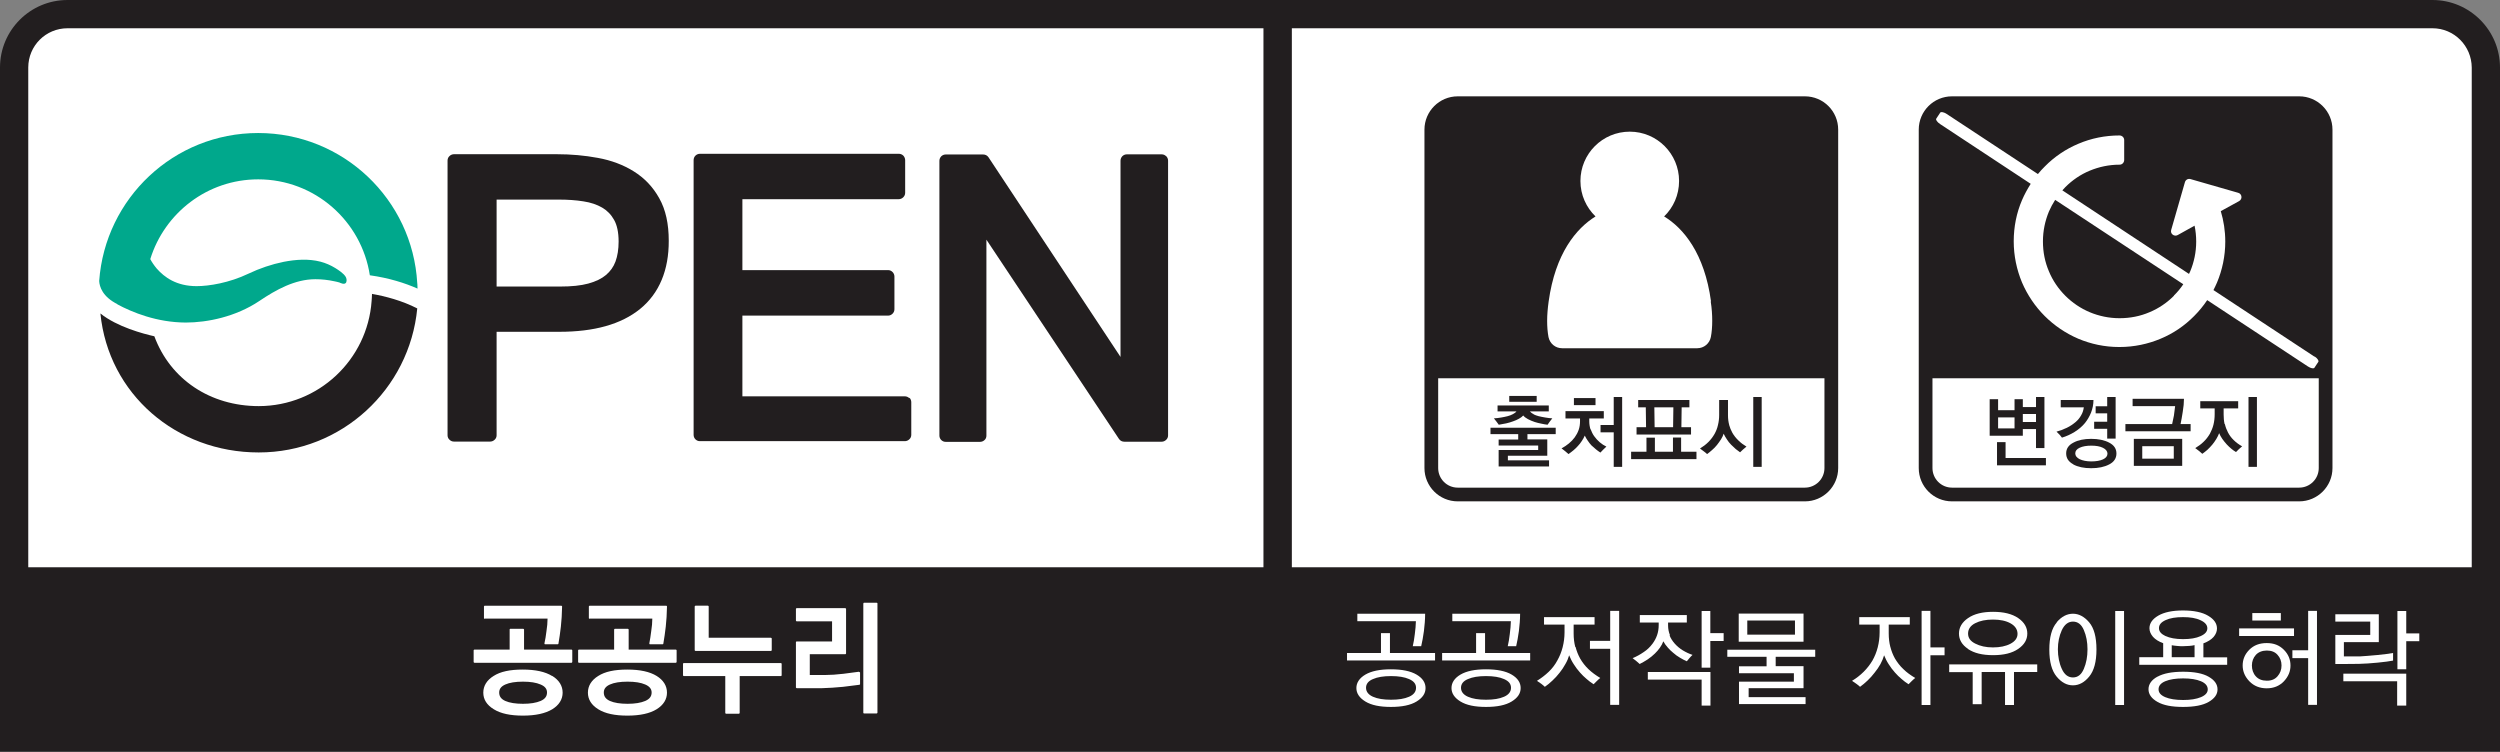 <svg xmlns="http://www.w3.org/2000/svg" id="_&#xB808;&#xC774;&#xC5B4;_2" data-name="&#xB808;&#xC774;&#xC5B4; 2" viewBox="0 0 184 55.33"><rect x="0" y="0" width="184" height="55.33" fill="#808080" stroke="none"/><defs><style>      .cls-1 {        fill: #fff;      }      .cls-1, .cls-2, .cls-3 {        stroke-width: 0px;      }      .cls-2 {        fill: #00a88c;      }      .cls-3 {        fill: #221e1f;      }    </style></defs><g id="_&#xB808;&#xC774;&#xC5B4;_1-2" data-name="&#xB808;&#xC774;&#xC5B4; 1"><g><rect class="cls-1" x="1.54" y="1.66" width="181.1" height="51.18"></rect><g><path class="cls-3" d="M179.03,0H4.97C2.22,0,0,2.23,0,4.97v50.36h184v-12.48s0-.04,0-.06V4.97c0-2.74-2.23-4.97-4.97-4.97M2.08,4.97c0-1.6,1.29-2.89,2.89-2.89h88.02v39.67H2.08V4.97ZM181.92,41.75h-86.84V2.08h83.95c1.6,0,2.88,1.3,2.89,2.89v36.77Z"></path><path class="cls-3" d="M112.42,31.94v.4h1.46v1.2h-2.9v.34h3.03v.45h-3.71v-1.21h2.91v-.33h-2.91v-.44h1.44v-.4h-2.04v-.47h4.8v.47h-2.07ZM112.86,30.49c.12.06.24.1.38.14.16.04.32.07.5.1.17.03.34.05.51.06-.05.06-.11.14-.18.23s-.12.17-.17.24c-.14-.02-.3-.04-.46-.08-.16-.03-.32-.07-.48-.12-.18-.06-.35-.13-.5-.21-.15-.08-.27-.17-.35-.27-.08.09-.19.17-.32.24-.13.07-.27.14-.43.19-.16.06-.33.11-.51.15-.18.04-.36.07-.54.1-.05-.08-.11-.15-.17-.23-.06-.08-.13-.16-.19-.24.18-.01.36-.03.53-.06.17-.03.33-.06.48-.1.15-.04.28-.09.39-.15.11-.06.2-.12.26-.2h-1.39v-.44h3.77v.44h-1.39c.07.08.16.15.28.2M111.08,29.14h2.02v.43h-2.02v-.43Z"></path><path class="cls-3" d="M117.07,31.59c.07.18.15.36.26.51.12.17.26.32.41.45.15.13.32.24.49.32-.08.07-.16.15-.24.23-.07.08-.14.15-.2.21-.11-.07-.22-.15-.33-.24-.11-.09-.22-.19-.33-.29-.09-.1-.18-.21-.26-.33-.09-.12-.16-.25-.23-.39-.06.14-.13.27-.22.4-.08.13-.18.25-.29.37-.1.11-.2.21-.32.31-.12.1-.24.19-.37.28-.06-.06-.14-.12-.23-.2-.09-.08-.19-.15-.28-.22.19-.1.37-.22.54-.36.17-.14.31-.29.43-.45.12-.17.22-.35.29-.55.07-.2.1-.41.1-.63v-.21h-1.07v-.54h2.82v.54h-1.07v.21c0,.2.03.4.09.59M115.84,29.3h1.59v.52h-1.59v-.52ZM118.77,34.36v-2.54h-.97v-.54h.97v-2.06h.62v5.14h-.62Z"></path><path class="cls-3" d="M120.05,33.79v-.54h1.13v-1.04h.62v1.04h1.33v-1.05h.6v1.05h1.13v.54h-4.81ZM120.45,31.98v-.54h.7l-.02-1.46h-.56v-.54h3.77v.54h-.57l-.02,1.46h.71v.54h-4.01ZM121.77,31.44h1.37l.02-1.46h-1.4l.02,1.46Z"></path><path class="cls-3" d="M127.26,31.26c.06.21.14.41.24.59.12.21.27.4.45.57.17.17.37.32.59.45-.09.07-.17.15-.26.22-.08.07-.15.14-.21.2-.1-.07-.21-.15-.32-.24-.11-.1-.22-.21-.34-.32-.12-.12-.22-.25-.31-.39-.09-.14-.18-.28-.24-.42-.04.13-.1.27-.19.41-.09.14-.19.28-.3.42-.11.14-.24.27-.37.38-.13.12-.25.21-.36.29-.06-.06-.14-.13-.24-.2-.1-.08-.19-.15-.28-.21.23-.14.44-.3.62-.48.18-.18.33-.38.45-.59.11-.2.2-.42.25-.65.06-.24.09-.48.09-.75v-1.1h.65v1.13c0,.26.03.49.09.71M129.04,29.22h.62v5.14h-.62v-5.14Z"></path><path class="cls-3" d="M132.84,7.09h-25.55c-1.35,0-2.45,1.1-2.45,2.45v24.91c0,1.35,1.1,2.45,2.45,2.45h25.55c1.35,0,2.45-1.1,2.45-2.45V9.54c0-1.36-1.1-2.45-2.45-2.45M132.84,35.89h-25.55c-.8,0-1.44-.65-1.44-1.44v-6.61h28.43v6.61c0,.8-.65,1.44-1.44,1.44"></path><path class="cls-1" d="M125.93,22.18h0c-.48-3.53-2.02-5.38-3.45-6.25.68-.66,1.1-1.58,1.1-2.61,0-2-1.62-3.63-3.63-3.63s-3.63,1.63-3.63,3.63c0,1.03.43,1.95,1.11,2.61-1.42.88-2.96,2.72-3.45,6.26-.07.51-.11.98-.11,1.42s.03.82.1,1.2c.1.48.51.82,1,.82h9.95c.49,0,.91-.35,1-.83.07-.36.1-.76.1-1.19s-.03-.91-.11-1.42"></path><path class="cls-3" d="M149.85,32.98v-1.4h-.97v.49h-2.44v-2.69h.62v.81h1.21v-.81h.61v.58h.97v-.74h.62v3.76h-.62ZM146.98,34.26v-1.72h.63v1.17h2.97v.54h-3.6ZM148.27,30.72h-1.21v.81h1.21v-.81ZM149.85,30.47h-.97v.59h.97v-.59Z"></path><path class="cls-3" d="M154.08,29.43c0,.34-.07.66-.18.94-.12.29-.27.55-.46.78-.21.25-.46.46-.75.64-.29.18-.6.32-.93.42-.03-.04-.08-.11-.16-.2-.08-.09-.16-.17-.24-.24.25-.07.5-.16.75-.28.25-.12.47-.27.67-.44.16-.14.29-.3.39-.48.11-.18.17-.38.2-.59h-1.7v-.54h2.41ZM152.59,34.17c-.35-.19-.52-.45-.52-.8s.18-.61.53-.79c.35-.19.79-.28,1.31-.28s.97.09,1.33.28c.36.19.53.45.53.8s-.18.62-.53.8c-.36.19-.8.28-1.33.28s-.97-.09-1.32-.28M153.07,33.8c.22.1.5.16.85.16s.64-.05.86-.15c.22-.1.33-.25.33-.42s-.11-.32-.33-.43c-.22-.11-.51-.16-.86-.16s-.63.05-.85.15c-.22.1-.33.24-.33.42s.11.32.33.43M155.09,32.27v-.71h-.96v-.52h.96v-.62h-.85v-.52h.85v-.68h.62v3.06h-.62Z"></path><path class="cls-3" d="M156.43,31.74v-.53h3.44c.04-.16.08-.37.13-.62.04-.26.07-.49.09-.7h-3.13v-.54h3.78c0,.29-.03.61-.09.96-.05.35-.11.65-.16.9h.74v.53h-4.8ZM157.05,32.3h3.56v1.99h-3.56v-1.99ZM159.99,32.84h-2.32v.92h2.32v-.92Z"></path><path class="cls-3" d="M163.75,31.21c.05.22.13.43.23.62.11.21.25.4.43.57.17.17.38.32.61.45-.08.07-.16.14-.24.21-.08.08-.15.15-.21.21-.11-.06-.22-.14-.34-.24-.12-.1-.23-.2-.34-.32-.12-.13-.23-.27-.33-.41-.1-.14-.17-.28-.23-.42-.05.14-.12.28-.21.43-.09.14-.18.28-.29.41-.12.14-.24.27-.37.39-.13.11-.25.21-.37.29-.07-.06-.14-.13-.23-.2-.09-.07-.19-.14-.29-.22.23-.14.44-.29.62-.47.18-.17.33-.37.46-.59.11-.21.2-.42.26-.66.06-.24.09-.5.09-.78v-.42h-1.06v-.53h2.79v.53h-1.07v.45c0,.24.02.48.07.7M165.49,29.22h.62v5.14h-.62v-5.14Z"></path><path class="cls-3" d="M169.22,7.09h-25.55c-1.36,0-2.45,1.1-2.45,2.45v24.91c0,1.35,1.09,2.45,2.45,2.45h25.55c1.35,0,2.45-1.1,2.45-2.45V9.54c0-1.35-1.1-2.45-2.45-2.45M169.22,35.89h-25.55c-.8,0-1.44-.65-1.44-1.44v-6.61h28.43v6.61c0,.8-.65,1.44-1.44,1.44"></path><path class="cls-1" d="M170.36,26.26l-7.45-4.91c.09-.18.18-.36.26-.55.39-.93.61-1.95.61-3.02h0c0-.79-.12-1.54-.33-2.24l1.35-.74c.12-.07.19-.2.17-.33-.01-.13-.11-.25-.24-.28l-3.51-1.01c-.18-.05-.36.05-.41.23l-1.01,3.51c-.04.13,0,.27.11.35.1.08.25.1.37.03l1.24-.69c.08.38.12.77.12,1.17,0,.78-.16,1.52-.44,2.19-.03.07-.06.13-.09.19l-9.32-6.15c.07-.08.14-.16.22-.24.51-.51,1.12-.93,1.8-1.21.68-.28,1.41-.44,2.19-.44.09,0,.17-.03.24-.1.06-.06.1-.15.1-.24v-1.47c0-.09-.03-.17-.1-.24-.06-.06-.15-.1-.24-.1-1.07,0-2.09.21-3.03.61-.93.39-1.77.96-2.47,1.67-.18.18-.35.36-.51.56l-6.71-4.42c-.21-.14-.43-.18-.48-.1l-.29.44c-.06.08.07.26.28.4l6.67,4.4c-.24.38-.46.78-.64,1.2-.4.93-.61,1.96-.61,3.03s.22,2.09.61,3.03c.4.93.97,1.77,1.67,2.47.7.7,1.54,1.27,2.47,1.67.93.39,1.94.61,3,.61h.03s.01,0,.01,0c1.07,0,2.09-.22,3.02-.61.94-.39,1.77-.96,2.47-1.67.36-.36.68-.75.96-1.17l7.41,4.88c.21.14.43.18.48.1l.29-.44c.05-.08-.07-.26-.28-.4M160,21.77c-.51.51-1.12.93-1.8,1.21-.67.29-1.42.44-2.2.44s-1.52-.16-2.19-.44c-.67-.28-1.29-.7-1.8-1.21-.51-.51-.93-1.12-1.21-1.8-.29-.68-.44-1.41-.44-2.2s.16-1.52.44-2.2c.13-.3.28-.58.46-.86l9.43,6.21c-.2.3-.43.58-.69.83"></path><path class="cls-3" d="M48.52,14.59c-.46-.83-1.09-1.49-1.88-1.98-.77-.48-1.65-.81-2.64-.99-.97-.18-1.97-.27-3.01-.27h-7.58c-.12,0-.24.05-.33.14-.09.08-.14.2-.14.33v20.22c0,.12.05.24.14.32.09.09.2.14.33.14h2.67c.12,0,.24-.05.33-.14.09-.08.14-.2.14-.32v-7.62h4.62c2.54,0,4.54-.54,5.95-1.69,1.41-1.15,2.11-2.87,2.1-5.01,0-1.23-.22-2.28-.7-3.13M41.23,21.09h-4.68v-6.4h4.59c.64,0,1.24.04,1.8.13.54.08,1,.24,1.38.46.37.22.66.51.88.91.21.37.33.9.33,1.59,0,.57-.08,1.06-.23,1.47-.15.4-.38.72-.7.99-.32.27-.75.48-1.3.63-.55.15-1.24.22-2.07.22"></path><path class="cls-3" d="M66.93,29.31c-.09-.09-.21-.14-.33-.14h-11.96v-5.94s10.72,0,10.72,0c.12,0,.24-.05.33-.14.09-.09.14-.2.14-.33v-2.41c0-.12-.05-.24-.14-.33-.09-.09-.2-.14-.33-.14h-10.72v-5.22h11.51c.12,0,.24-.05.33-.14.09-.09.14-.2.14-.33v-2.4c0-.12-.05-.24-.13-.33-.09-.09-.21-.14-.33-.14h-14.65c-.12,0-.24.05-.33.14-.08.08-.13.2-.13.33v20.22c0,.12.05.24.13.32.09.09.2.14.33.14h15.09c.12,0,.24-.05.33-.14.09-.08.14-.2.14-.32v-2.41c0-.12-.05-.24-.13-.33"></path><path class="cls-3" d="M85.83,11.5c-.09-.09-.2-.14-.33-.14h-2.57c-.12,0-.24.05-.33.14-.08.09-.13.2-.13.33v14.44l-9.72-14.7c-.09-.13-.23-.2-.39-.2h-2.76c-.12,0-.24.05-.33.14-.08.09-.13.2-.13.33v20.22c0,.12.05.24.13.32.09.09.2.14.33.14h2.54c.12,0,.24-.05.33-.14.09-.08.13-.2.13-.32v-14.42l9.76,14.67c.09.13.23.2.39.2h2.75c.12,0,.24-.05.33-.14.09-.08.14-.2.14-.32V11.82c0-.12-.05-.24-.14-.33"></path><path class="cls-2" d="M19,13.2c4.17,0,7.61,3.07,8.22,7.06,1.42.2,2.58.57,3.51.98,0-.27-.02-.4-.02-.4h0c-.35-6.17-5.46-11.05-11.71-11.05-6.2,0-11.26,4.8-11.7,10.89.02.4.23,1.16,1.37,1.72l-.07-.02c1.15.62,2.95,1.35,5.07,1.36,1.58,0,3.68-.42,5.42-1.59,1.22-.82,2.61-1.6,4.12-1.6.47,0,.93.05,1.39.15.13.03.26.05.38.09,0,0,.43.24.51-.04.05-.15,0-.29-.05-.38-.15-.25-.52-.49-.76-.64-.34-.21-.71-.37-1.09-.47-.88-.23-1.83-.16-2.71.01-.89.18-1.77.48-2.59.87-1.42.68-2.91.92-3.82.92-1.48,0-2.37-.65-2.94-1.3-.2-.24-.36-.48-.47-.69,1.05-3.39,4.2-5.87,7.94-5.87"></path><path class="cls-3" d="M27.38,21.62c0,.25-.03.45-.03.54h0c-.31,4.32-3.9,7.72-8.3,7.73-3.59,0-6.52-1.98-7.69-5.14-.81-.18-2.76-.7-3.97-1.68h0c.59,5.93,5.58,10.23,11.65,10.23,6.1,0,11.1-4.65,11.67-10.6-1.13-.58-2.36-.9-3.34-1.07"></path><path class="cls-1" d="M42.06,47.81h-3.49v-1.47s0-.03-.02-.04c-.01,0-.02-.02-.04-.02h-.95s-.03,0-.04.02c-.01,0-.01.03-.01.04v1.47h-2.59s-.03,0-.04.02c-.01,0-.02.02-.02.04v.85s0,.03.02.04c0,0,.02.02.04.02h7.14s.03,0,.04-.02c.01-.01.02-.03.02-.04v-.85s0-.03-.02-.04c0-.01-.02-.02-.04-.02M40.63,49.75c-.5-.31-1.22-.47-2.16-.47s-1.64.15-2.14.47c-.5.31-.76.73-.76,1.23,0,.5.26.91.77,1.22.51.32,1.22.47,2.15.47.93,0,1.65-.16,2.16-.47.5-.31.76-.73.76-1.22,0-.5-.26-.92-.76-1.23M39.79,51.59c-.33.14-.76.21-1.3.21s-.99-.07-1.3-.21c-.31-.14-.45-.34-.45-.62,0-.26.14-.45.45-.59.31-.14.75-.21,1.3-.21s.98.07,1.3.21c.33.14.47.33.47.59,0,.28-.15.48-.47.62M35.69,45.53h4.61c0,.29-.03.6-.08.92-.04.34-.09.64-.15.9,0,.02,0,.03.01.05,0,.01.03.02.04.02h.92s.05,0,.06-.04c.07-.4.13-.82.18-1.26.05-.45.08-.94.09-1.48,0-.01,0-.03-.02-.04-.01,0-.02-.02-.04-.02h-5.63s-.03,0-.04.02c-.01,0-.02.03-.02.04v.85s0,.03.02.04c.01,0,.02.02.04.02M43.39,45.53h4.62c0,.29-.03.6-.08.92-.04.34-.09.64-.14.9,0,.02,0,.03.01.05,0,.01.03.02.04.02h.92s.05,0,.06-.04c.07-.4.13-.82.18-1.26.05-.45.08-.94.09-1.48,0-.01,0-.03-.02-.04,0,0-.02-.02-.04-.02h-5.63s-.03,0-.04.02c-.01,0-.02.03-.02.04v.85s0,.03.02.04c0,0,.02.02.04.02M48.33,49.75c-.5-.31-1.22-.47-2.16-.47s-1.64.15-2.14.47c-.5.31-.76.73-.76,1.23,0,.5.26.91.76,1.22.51.32,1.22.47,2.15.47.93,0,1.65-.16,2.15-.47.5-.31.76-.73.76-1.22,0-.5-.26-.92-.76-1.23M47.49,51.59c-.33.14-.76.21-1.3.21s-.99-.07-1.3-.21c-.31-.14-.45-.34-.45-.62,0-.26.14-.45.45-.59.31-.14.75-.21,1.3-.21s.98.07,1.3.21c.32.14.47.33.47.59,0,.28-.15.48-.47.62M49.76,47.81h-3.49v-1.47s0-.03-.02-.04c-.01,0-.03-.02-.04-.02h-.95s-.03,0-.04.02c-.01,0-.02.03-.02.04v1.47h-2.59s-.03,0-.04.02c-.01,0-.02.02-.02.04v.85s0,.03.02.04c.01,0,.02.02.04.02h7.13s.03,0,.04-.02c0-.01.02-.03.02-.04v-.85s0-.03-.02-.04c0-.01-.03-.02-.04-.02M51.2,47.91h5.54s.03,0,.04-.02c.01-.01.02-.03.02-.04v-.85s0-.03-.02-.04c-.01-.01-.03-.02-.04-.02h-4.58v-2.3s0-.03-.02-.04c-.01-.01-.02-.02-.04-.02h-.91s-.03,0-.04.02c-.01.01-.02.02-.02.04v3.21s0,.03.02.04c.01,0,.02.02.04.02M57.46,48.8h-7.13s-.03,0-.04.02c-.01,0-.02.02-.02.04v.84s0,.03.02.04c.01.01.03.02.04.02h3.05v2.71s0,.03.02.04c0,0,.02.02.04.02h.94s.03,0,.04-.02c.01-.01.02-.02.02-.04v-2.71h3.03s.03,0,.04-.02c.01-.01.02-.02.02-.04v-.84s0-.03-.02-.04c-.01,0-.02-.02-.04-.02M63.22,49.44c-.25.04-.63.09-1.14.15-.51.06-.96.09-1.34.09h-1.14v-1.53h2.61s.03,0,.04-.02c0,0,.02-.02.02-.04v-3.27s0-.03-.02-.04c-.01,0-.03-.02-.04-.02h-3.57s-.03,0-.04.02c-.01.01-.02.02-.02.04v.85s0,.03.02.04c.01.01.02.02.04.02h2.6v1.48h-2.6s-.03,0-.04.01c-.01.01-.02.03-.02.04v3.33s0,.03.02.04c.01,0,.02.02.04.02,0,0,.28,0,.83,0,.55,0,.89,0,1.02,0,.5-.01,1.02-.05,1.56-.1.53-.06.93-.11,1.2-.15.03,0,.05-.03.05-.05v-.84s0-.03-.02-.04c-.01,0-.03-.01-.05-.01M64.56,44.38s-.02-.02-.04-.02h-.92s-.03,0-.04.02c-.01.01-.02.03-.02.04v8.04s0,.03.02.04c0,0,.02.01.04.01h.92s.03,0,.04-.02c.01-.01.02-.02.02-.04v-8.04s0-.03-.02-.04"></path><path class="cls-1" d="M99.14,48.61v-.55h2.5v-1.46h.66v1.46h3.32v.55h-6.48ZM100.49,51.63c-.44-.27-.66-.6-.66-.99s.22-.73.66-.99c.44-.26,1.07-.39,1.88-.39s1.45.13,1.89.39c.44.26.66.59.66.99s-.22.72-.66.99c-.44.27-1.07.4-1.89.4s-1.44-.13-1.88-.4M104.89,45.17c0,.44-.04.87-.09,1.28-.06.41-.12.79-.2,1.11h-.62c.06-.25.11-.55.15-.89.05-.34.07-.66.08-.95h-4.31v-.55h4.99ZM101.05,51.28c.34.15.78.22,1.33.22s.99-.07,1.33-.22c.34-.15.51-.37.51-.66s-.17-.49-.51-.64c-.34-.15-.78-.22-1.33-.22s-.99.07-1.33.22c-.34.14-.51.36-.51.64s.17.51.51.66"></path><path class="cls-1" d="M106.14,48.61v-.55h2.5v-1.46h.66v1.46h3.32v.55h-6.48ZM107.49,51.63c-.44-.27-.66-.6-.66-.99s.22-.73.66-.99c.44-.26,1.07-.39,1.88-.39s1.45.13,1.89.39c.44.26.66.59.66.99s-.22.72-.66.99c-.44.27-1.07.4-1.89.4s-1.44-.13-1.88-.4M111.88,45.17c0,.44-.04.87-.09,1.28-.06.41-.12.79-.2,1.11h-.62c.06-.25.11-.55.15-.89.05-.34.07-.66.08-.95h-4.31v-.55h4.99ZM108.04,51.28c.34.15.78.22,1.33.22s.99-.07,1.33-.22c.34-.15.51-.37.51-.66s-.17-.49-.51-.64c-.34-.15-.78-.22-1.33-.22s-.99.07-1.33.22c-.34.14-.51.36-.51.64s.17.51.51.66"></path><path class="cls-1" d="M115.96,47.61c.08.31.19.59.34.86.16.28.37.55.61.78.25.24.54.45.87.65-.08.06-.17.14-.26.23-.09.09-.17.17-.23.23-.18-.11-.35-.24-.52-.39-.17-.14-.33-.3-.48-.47-.17-.19-.33-.4-.46-.61-.14-.21-.25-.44-.34-.66-.06.21-.15.43-.28.65-.12.22-.26.43-.42.63-.16.21-.34.4-.53.58-.19.18-.37.33-.56.46-.07-.07-.16-.14-.26-.22-.11-.08-.22-.15-.32-.22.32-.2.61-.42.87-.67.26-.25.47-.53.63-.83.17-.3.3-.62.39-.97.09-.35.14-.72.14-1.11v-.56h-1.51v-.55h3.72v.55h-1.54v.66c0,.35.04.68.12.99M118.51,51.88v-4.13h-1.49v-.58h1.49v-2.21h.66v6.92h-.66Z"></path><path class="cls-1" d="M122.88,46.77c.09.22.22.42.38.6.17.19.37.36.6.5.23.14.47.25.71.33-.08.07-.15.15-.23.24-.08.09-.14.17-.19.23-.16-.07-.32-.15-.5-.26-.18-.1-.35-.23-.51-.37-.15-.12-.28-.25-.4-.39-.13-.14-.23-.29-.32-.45-.06.16-.14.32-.25.47-.11.15-.23.3-.37.43-.16.16-.34.3-.53.43-.2.13-.39.24-.59.34-.06-.06-.14-.13-.24-.21-.1-.08-.2-.16-.28-.22.29-.12.56-.27.82-.45.26-.17.47-.38.65-.62.14-.19.25-.39.33-.62.08-.23.12-.48.12-.75v-.18h-1.39v-.55h3.46v.55h-1.38v.2c0,.27.05.51.14.73M125.24,51.93v-1.91h-3.96v-.56h4.61v2.47h-.64ZM125.88,47.18v1.96h-.64v-4.17h.64v1.63h.98v.58h-.98Z"></path><path class="cls-1" d="M130.69,48.33v.7h2.05v1.62h-4.04v.66h4.19v.51h-4.9v-1.65h4.04v-.62h-4.04v-.51h2.03v-.7h-2.89v-.52h6.47v.52h-2.91ZM127.97,45.16h4.77v2.07h-4.77v-2.07ZM132.11,45.67h-3.51v1.04h3.51v-1.04Z"></path><path class="cls-1" d="M139.13,47.61c.08.31.19.59.34.86.17.28.37.55.62.78.24.24.54.45.87.65-.08.06-.17.14-.26.23-.09.09-.17.17-.23.23-.18-.11-.35-.24-.52-.39-.17-.14-.33-.3-.48-.47-.17-.19-.33-.4-.46-.61-.14-.21-.25-.44-.34-.66-.06.21-.15.43-.27.65-.12.22-.27.43-.43.63-.16.21-.33.4-.52.58-.19.18-.37.33-.55.46-.07-.07-.16-.14-.27-.22-.11-.08-.21-.15-.32-.22.33-.2.61-.42.86-.67.25-.25.46-.52.64-.82.17-.3.3-.62.39-.97.09-.35.14-.72.14-1.12v-.56h-1.5v-.55h3.72v.55h-1.55v.66c0,.35.04.68.12.99M142.08,44.97v2.68h1.04v.58h-1.04v3.66h-.65v-6.93h.65Z"></path><path class="cls-1" d="M148.23,49.46v2.43h-.66v-2.43h-1.72v2.37h-.66v-2.36h-1.73v-.57h6.48v.56h-1.7ZM144.85,47.76c-.45-.3-.67-.68-.67-1.13s.22-.83.67-1.14c.45-.31,1.06-.46,1.84-.46s1.4.15,1.85.46c.45.31.67.69.67,1.14s-.22.82-.67,1.13c-.45.31-1.06.46-1.85.46s-1.39-.15-1.84-.45M145.38,47.37c.35.18.78.28,1.3.28s.95-.09,1.29-.27c.34-.18.52-.42.52-.73s-.17-.58-.51-.77c-.34-.19-.77-.28-1.3-.28s-.96.09-1.31.27c-.35.18-.52.44-.52.76s.17.56.53.74"></path><path class="cls-1" d="M151.38,45.79c.36-.42.76-.62,1.19-.62s.83.21,1.19.63c.36.42.54,1.09.54,2s-.18,1.56-.53,1.99c-.35.43-.75.65-1.2.65s-.84-.21-1.2-.64c-.36-.43-.54-1.09-.54-1.99s.18-1.58.55-2M151.75,49.23c.19.42.46.63.82.63s.62-.21.8-.63c.18-.42.27-.9.27-1.44s-.09-1-.27-1.42c-.18-.42-.45-.62-.8-.62s-.62.21-.82.63c-.19.42-.29.89-.29,1.41s.1,1.03.29,1.44M155.68,44.97h.65v6.92h-.65v-6.92Z"></path><path class="cls-1" d="M157.45,48.92v-.55h1.76v-1.03c-.33-.12-.58-.28-.75-.47-.17-.2-.26-.41-.26-.63,0-.37.22-.68.65-.93.43-.25,1.04-.38,1.82-.38s1.42.13,1.85.39c.44.26.65.57.65.94,0,.22-.09.43-.25.62-.17.19-.42.35-.75.47v1.03h1.75v.55h-6.48ZM158.8,49.8c.44-.24,1.06-.36,1.88-.36s1.45.12,1.88.37c.44.25.65.56.65.93s-.22.67-.65.92c-.43.25-1.06.37-1.89.37s-1.44-.12-1.88-.37c-.44-.25-.66-.56-.66-.93s.22-.69.66-.93M159.36,51.31c.33.14.77.21,1.32.21s.97-.07,1.31-.21c.33-.14.5-.33.5-.57,0-.26-.17-.46-.5-.6-.33-.14-.77-.21-1.31-.21s-.99.07-1.32.21c-.33.14-.49.34-.49.59s.16.44.49.58M159.38,46.81c.32.15.75.23,1.29.23s.96-.07,1.29-.22c.34-.15.5-.34.5-.58s-.17-.44-.5-.59c-.33-.16-.76-.23-1.29-.23s-.96.07-1.28.22c-.33.15-.49.34-.49.59s.16.43.49.59M161.53,47.48c-.12.03-.26.05-.41.06-.15.01-.3.02-.46.02-.14,0-.29,0-.43-.02-.14-.01-.27-.03-.39-.05v.88h1.68v-.89Z"></path><path class="cls-1" d="M164.8,46.25h4.04v.56h-4.04v-.56ZM165.55,47.82c.33-.33.75-.49,1.28-.49s.93.16,1.26.49c.33.33.49.72.49,1.16s-.16.82-.49,1.17c-.33.34-.75.51-1.26.51s-.94-.17-1.27-.51c-.33-.34-.5-.73-.5-1.17s.16-.83.49-1.16M166.03,49.78c.19.21.46.32.81.32s.6-.11.79-.33c.19-.22.29-.48.29-.79s-.1-.57-.29-.78c-.19-.22-.46-.32-.79-.32s-.62.11-.81.32c-.19.21-.29.48-.29.78s.09.58.29.8M165.77,45.12h2.1v.55h-2.1v-.55ZM169.88,51.88v-3.44h-1.16v-.58h1.16v-2.9h.65v6.92h-.65Z"></path><path class="cls-1" d="M176.13,48.62c-.25.05-.63.1-1.13.15-.51.05-.96.08-1.37.09-.27,0-.62,0-1.06.01-.44,0-.67,0-.69,0v-2.14h2.57v-.98h-2.57v-.54h3.2v2.05h-2.57v1.05h1.2c.32-.02.74-.05,1.25-.1.51-.05.9-.1,1.17-.15v.54ZM176.43,51.93v-1.79h-3.96v-.56h4.63v2.35h-.67ZM177.1,47.18v2.08h-.65v-4.29h.65v1.65h.96v.57h-.96Z"></path></g></g></g></svg>
